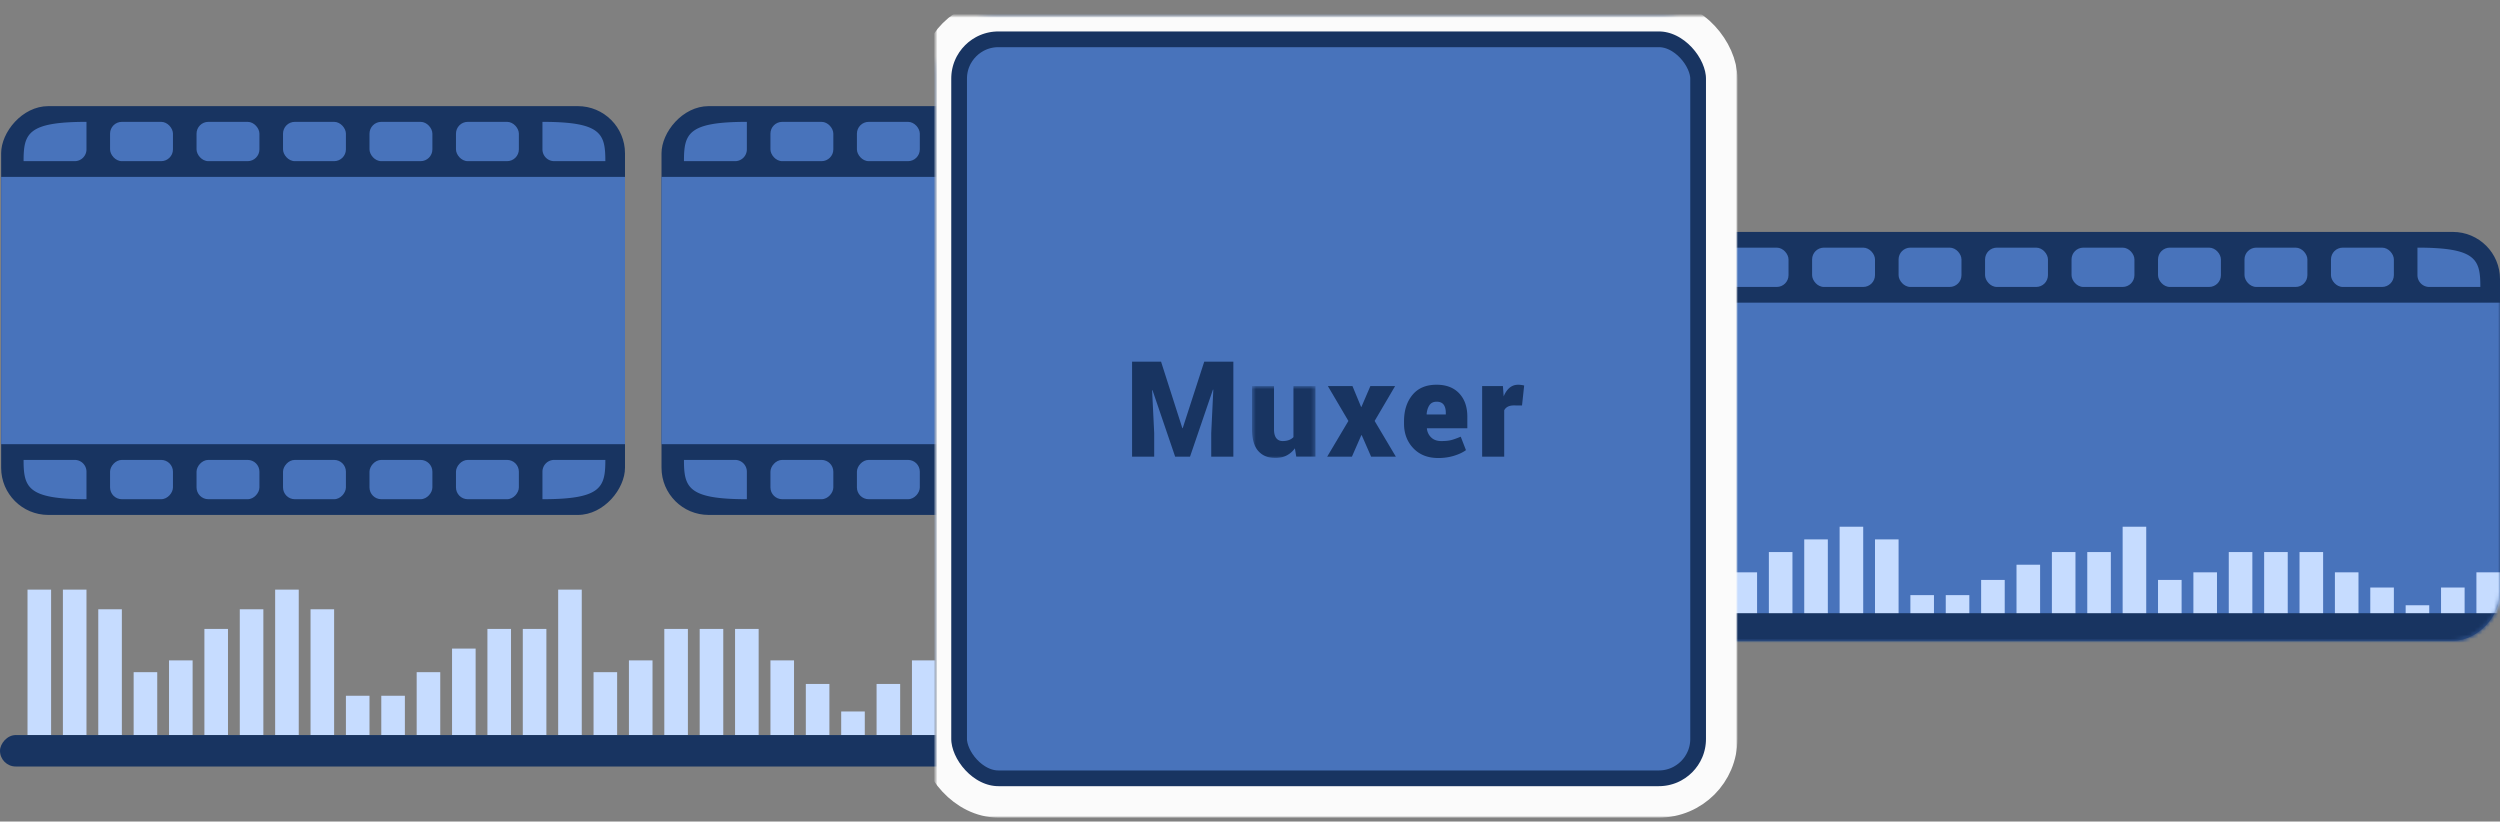 <svg width="636" height="209" xmlns="http://www.w3.org/2000/svg" xmlns:xlink="http://www.w3.org/1999/xlink"><rect width="100%" height="100%" fill="#808080" stroke="none"/><defs><rect id="b" width="314.712" height="104" rx="12"/><rect id="a" width="200" height="200" rx="16"/><mask id="d" x="0" y="0" width="200" height="200" fill="#fff"><use xlink:href="#a"/></mask><mask id="e" x="-4" y="-4" width="208" height="208"><path fill="#fff" d="M-4 -4H204V204H-4z"/><use xlink:href="#a"/></mask><path id="f" d="M0.513 19L16.666 19 16.666 0.688 0.513 0.688 0.513 19z"/></defs><g fill="none" fill-rule="evenodd"><g transform="matrix(-1 0 0 1 327 27)"><rect fill="#183461" width="158.712" height="104" rx="12"/><path fill="#4873BB" d="M0 18H158.712V86H0z"/><g transform="translate(5 90)" fill="#4873BB"><rect x="44" width="16" height="10" rx="3"/><rect x="66" width="16" height="10" rx="3"/><rect x="88" width="16" height="10" rx="3"/><rect x="110" width="16" height="10" rx="3"/><path d="M132 2.994A2.997 2.997 0 0 1 135 0h13c0 7-1 10-16 10V2.994z"/><path d="M16 2.994A2.997 2.997 0 0 0 13 0H0c0 7 1 10 16 10V2.994z"/><rect x="22" width="16" height="10" rx="3"/></g><g transform="matrix(1 0 0 -1 5 14)" fill="#4873BB"><rect x="44" width="16" height="10" rx="3"/><rect x="66" width="16" height="10" rx="3"/><rect x="88" width="16" height="10" rx="3"/><rect x="110" width="16" height="10" rx="3"/><path d="M132 2.994A2.997 2.997 0 0 1 135 0h13c0 7-1 10-16 10V2.994z"/><path d="M16 2.994A2.997 2.997 0 0 0 13 0H0c0 7 1 10 16 10V2.994z"/><rect x="22" width="16" height="10" rx="3"/></g><g transform="translate(168)"><rect fill="#183461" width="158.712" height="104" rx="12"/><path fill="#4873BB" d="M0 18H158.712V86H0z"/><g transform="translate(5 90)" fill="#4873BB"><rect x="44" width="16" height="10" rx="3"/><rect x="66" width="16" height="10" rx="3"/><rect x="88" width="16" height="10" rx="3"/><rect x="110" width="16" height="10" rx="3"/><path d="M132 2.994A2.997 2.997 0 0 1 135 0h13c0 7-1 10-16 10V2.994z"/><path d="M16 2.994A2.997 2.997 0 0 0 13 0H0c0 7 1 10 16 10V2.994z"/><rect x="22" width="16" height="10" rx="3"/></g><g transform="matrix(1 0 0 -1 5 14)" fill="#4873BB"><rect x="44" width="16" height="10" rx="3"/><rect x="66" width="16" height="10" rx="3"/><rect x="88" width="16" height="10" rx="3"/><rect x="110" width="16" height="10" rx="3"/><path d="M132 2.994A2.997 2.997 0 0 1 135 0h13c0 7-1 10-16 10V2.994z"/><path d="M16 2.994A2.997 2.997 0 0 0 13 0H0c0 7 1 10 16 10V2.994z"/><rect x="22" width="16" height="10" rx="3"/></g></g><g transform="translate(77 123)"><g transform="translate(12)" fill="#C6DCFF"><path d="M0 18H6V37H0z"/><path d="M9 24H15V37H9z"/><path d="M27 24H33V37H27z"/><path d="M36 18H42V37H36z"/><path d="M45 10H51V37H45z"/><path d="M54 10H60V37H54z"/><path d="M63 10H69V37H63z"/><path d="M72 18H78V37H72z"/><path d="M81 21H87V37H81z"/><path d="M90 0H96V37H90z"/><path d="M99 10H105V37H99z"/><path d="M108 10H114V37H108z"/><path d="M117 15H123V37H117z"/><path d="M126 21H132V37H126z"/><path d="M135 27H141V37H135z"/><path d="M144 27H150V37H144z"/><path d="M153 5H159V37H153z"/><path d="M162 0H168V37H162z"/><path d="M171 5H177V37H171z"/><path d="M180 10H186V37H180z"/><path d="M189 18H195V37H189z"/><path d="M198 21H204V37H198z"/><path d="M207 5H213V37H207z"/><path d="M216 0H222V37H216z"/><path d="M225 0H231V37H225z"/><path d="M18 31H24V37H18z"/></g><rect fill="#183461" y="37" width="250" height="8" rx="4"/></g></g><g transform="matrix(-1 0 0 1 636 59)"><mask id="c" fill="#fff"><use xlink:href="#b"/></mask><use fill="#183461" xlink:href="#b"/><path fill="#4873BB" mask="url(#c)" d="M0 18H314.712V107.891H0z"/><g mask="url(#c)"><g transform="translate(-24 75)"><g transform="translate(24)" fill="#C6DCFF"><path d="M0 11.6H6V23.844H0z"/><path d="M9 15.467H15V23.845H9z"/><path d="M27 15.467H33V23.845H27z"/><path d="M36 11.6H42V23.844H36z"/><path d="M45 6.444H51V23.844H45z"/><path d="M54 6.444H60V23.844H54z"/><path d="M63 6.444H69V23.844H63z"/><path d="M72 11.6H78V23.844H72z"/><path d="M81 13.533H87V23.844H81z"/><path d="M90 0H96V23.844H90z"/><path d="M99 6.444H105V23.844H99z"/><path d="M108 6.444H114V23.844H108z"/><path d="M117 9.667H123V23.845H117z"/><path d="M126 13.533H132V23.844H126z"/><path d="M135 17.4H141V23.844H135z"/><path d="M144 17.4H150V23.844H144z"/><path d="M153 3.222H159V23.844H153z"/><path d="M162 0H168V23.844H162z"/><path d="M171 3.222H177V23.844H171z"/><path d="M180 6.444H186V23.844H180z"/><path d="M189 11.6H195V23.844H189z"/><path d="M198 13.533H204V23.844H198z"/><path d="M207 3.222H213V23.844H207z"/><path d="M216 0H222V23.844H216z"/><path d="M225 0H231V23.844H225z"/><path d="M18 19.978H24V23.845H18z"/></g><g transform="translate(258)" fill="#C6DCFF"><path d="M0 11.6H6V23.844H0z"/><path d="M9 15.467H15V23.845H9z"/><path d="M27 15.467H33V23.845H27z"/><path d="M36 11.6H42V23.844H36z"/><path d="M45 6.444H51V23.844H45z"/><path d="M54 6.444H60V23.844H54z"/><path d="M63 6.444H69V23.844H63z"/><path d="M72 11.6H78V23.844H72z"/><path d="M81 13.533H87V23.844H81z"/><path d="M90 0H96V23.844H90z"/><path d="M99 6.444H105V23.844H99z"/><path d="M108 6.444H114V23.844H108z"/><path d="M117 9.667H123V23.845H117z"/><path d="M126 13.533H132V23.844H126z"/><path d="M135 17.4H141V23.844H135z"/><path d="M144 17.4H150V23.844H144z"/><path d="M153 3.222H159V23.844H153z"/><path d="M162 0H168V23.844H162z"/><path d="M171 3.222H177V23.844H171z"/><path d="M180 6.444H186V23.844H180z"/><path d="M189 11.6H195V23.844H189z"/><path d="M198 13.533H204V23.844H198z"/><path d="M207 3.222H213V23.844H207z"/><path d="M216 0H222V23.844H216z"/><path d="M225 0H231V23.844H225z"/><path d="M18 19.978H24V23.845H18z"/></g><rect fill="#183461" y="22" width="300" height="8" rx="4"/></g></g><g mask="url(#c)" fill="#4873BB"><g transform="matrix(1 0 0 -1 5 14)"><rect x="44" width="16" height="10" rx="3"/><rect x="66" width="16" height="10" rx="3"/><rect x="88" width="16" height="10" rx="3"/><rect x="110" width="16" height="10" rx="3"/><path d="M16 2.994A2.997 2.997 0 0 0 13 0H0c0 7 1 10 16 10V2.994z"/><rect x="22" width="16" height="10" rx="3"/><rect x="198" width="16" height="10" rx="3"/><rect x="176" width="16" height="10" rx="3"/><rect x="154" width="16" height="10" rx="3"/><rect x="132" width="16" height="10" rx="3"/><rect x="220" width="16" height="10" rx="3"/><rect x="242" width="16" height="10" rx="3"/></g></g></g><g transform="translate(238 4)"><use stroke="#183461" mask="url(#d)" stroke-width="16" fill="#4873BB" xlink:href="#a"/><use stroke="#FBFBFB" mask="url(#e)" stroke-width="8" xlink:href="#a"/></g><g transform="translate(288 92)"><path fill="#183461" d="M18.361 0L12.883 16.917 12.784 16.917 7.371 0 -0 0 -0 24.172 5.628 24.172 5.628 18.179 5.097 7.288 5.197 7.271 10.957 24.172 14.742 24.172 20.57 7.122 20.669 7.139 20.138 18.179 20.138 24.172 25.765 24.172 25.765 0z"/><g transform="translate(30 5.52)"><mask id="g" fill="#fff"><use xlink:href="#f"/></mask><path d="M11.42 16.526a5.887 5.887 0 0 1-2.117 1.834c-.836.427-1.779.64-2.83.64-1.86 0-3.318-.598-4.375-1.793C1.041 16.011.513 14.158.513 11.645V.688h5.595v10.99c0 1.007.19 1.76.572 2.258.382.498.927.747 1.636.747.597 0 1.123-.083 1.577-.249.453-.166.84-.415 1.162-.747V.688h5.611v17.963H11.77l-.349-2.125z" fill="#183461" mask="url(#g)"/><path fill="#183461" d="M28.254 5.984L28.354 5.984 30.627 0.688 36.92 0.688 31.707 9.57 37.102 18.651 30.811 18.651 28.42 13.189 28.32 13.189 25.93 18.651 19.637 18.651 25.033 9.57 19.803 0.688 26.063 0.688z"/><path d="M47.487 4.673c-.81 0-1.414.288-1.818.863-.405.575-.651 1.345-.74 2.308l.05.083h4.832v-.432c0-.907-.19-1.604-.564-2.092-.377-.487-.963-.73-1.76-.73M47.885 19c-2.646 0-4.756-.83-6.334-2.49-1.577-1.66-2.365-3.741-2.365-6.242v-.631c0-2.734.716-4.967 2.15-6.698 1.432-1.733 3.483-2.593 6.15-2.582 2.435 0 4.345.73 5.728 2.19C54.597 4.01 55.29 5.99 55.29 8.492v2.939H45.03l-.033.099c.12.919.498 1.674 1.129 2.267.63.592 1.47.888 2.523.888 1.063 0 1.91-.083 2.548-.25.636-.165 1.44-.453 2.415-.863l1.328 3.42c-.785.576-1.801 1.055-3.046 1.436-1.245.383-2.581.573-4.01.573M69.202 5.636l-2.042-.017c-.643 0-1.168.109-1.577.324a2.07 2.07 0 0 0-.913.922v11.787h-5.612V.689h5.28l.199 2.639c.376-.94.874-1.671 1.494-2.191.619-.521 1.345-.78 2.175-.78.266 0 .536.019.813.058.277.038.52.085.73.14l-.547 5.08z" fill="#183461"/></g></g></g></svg>
